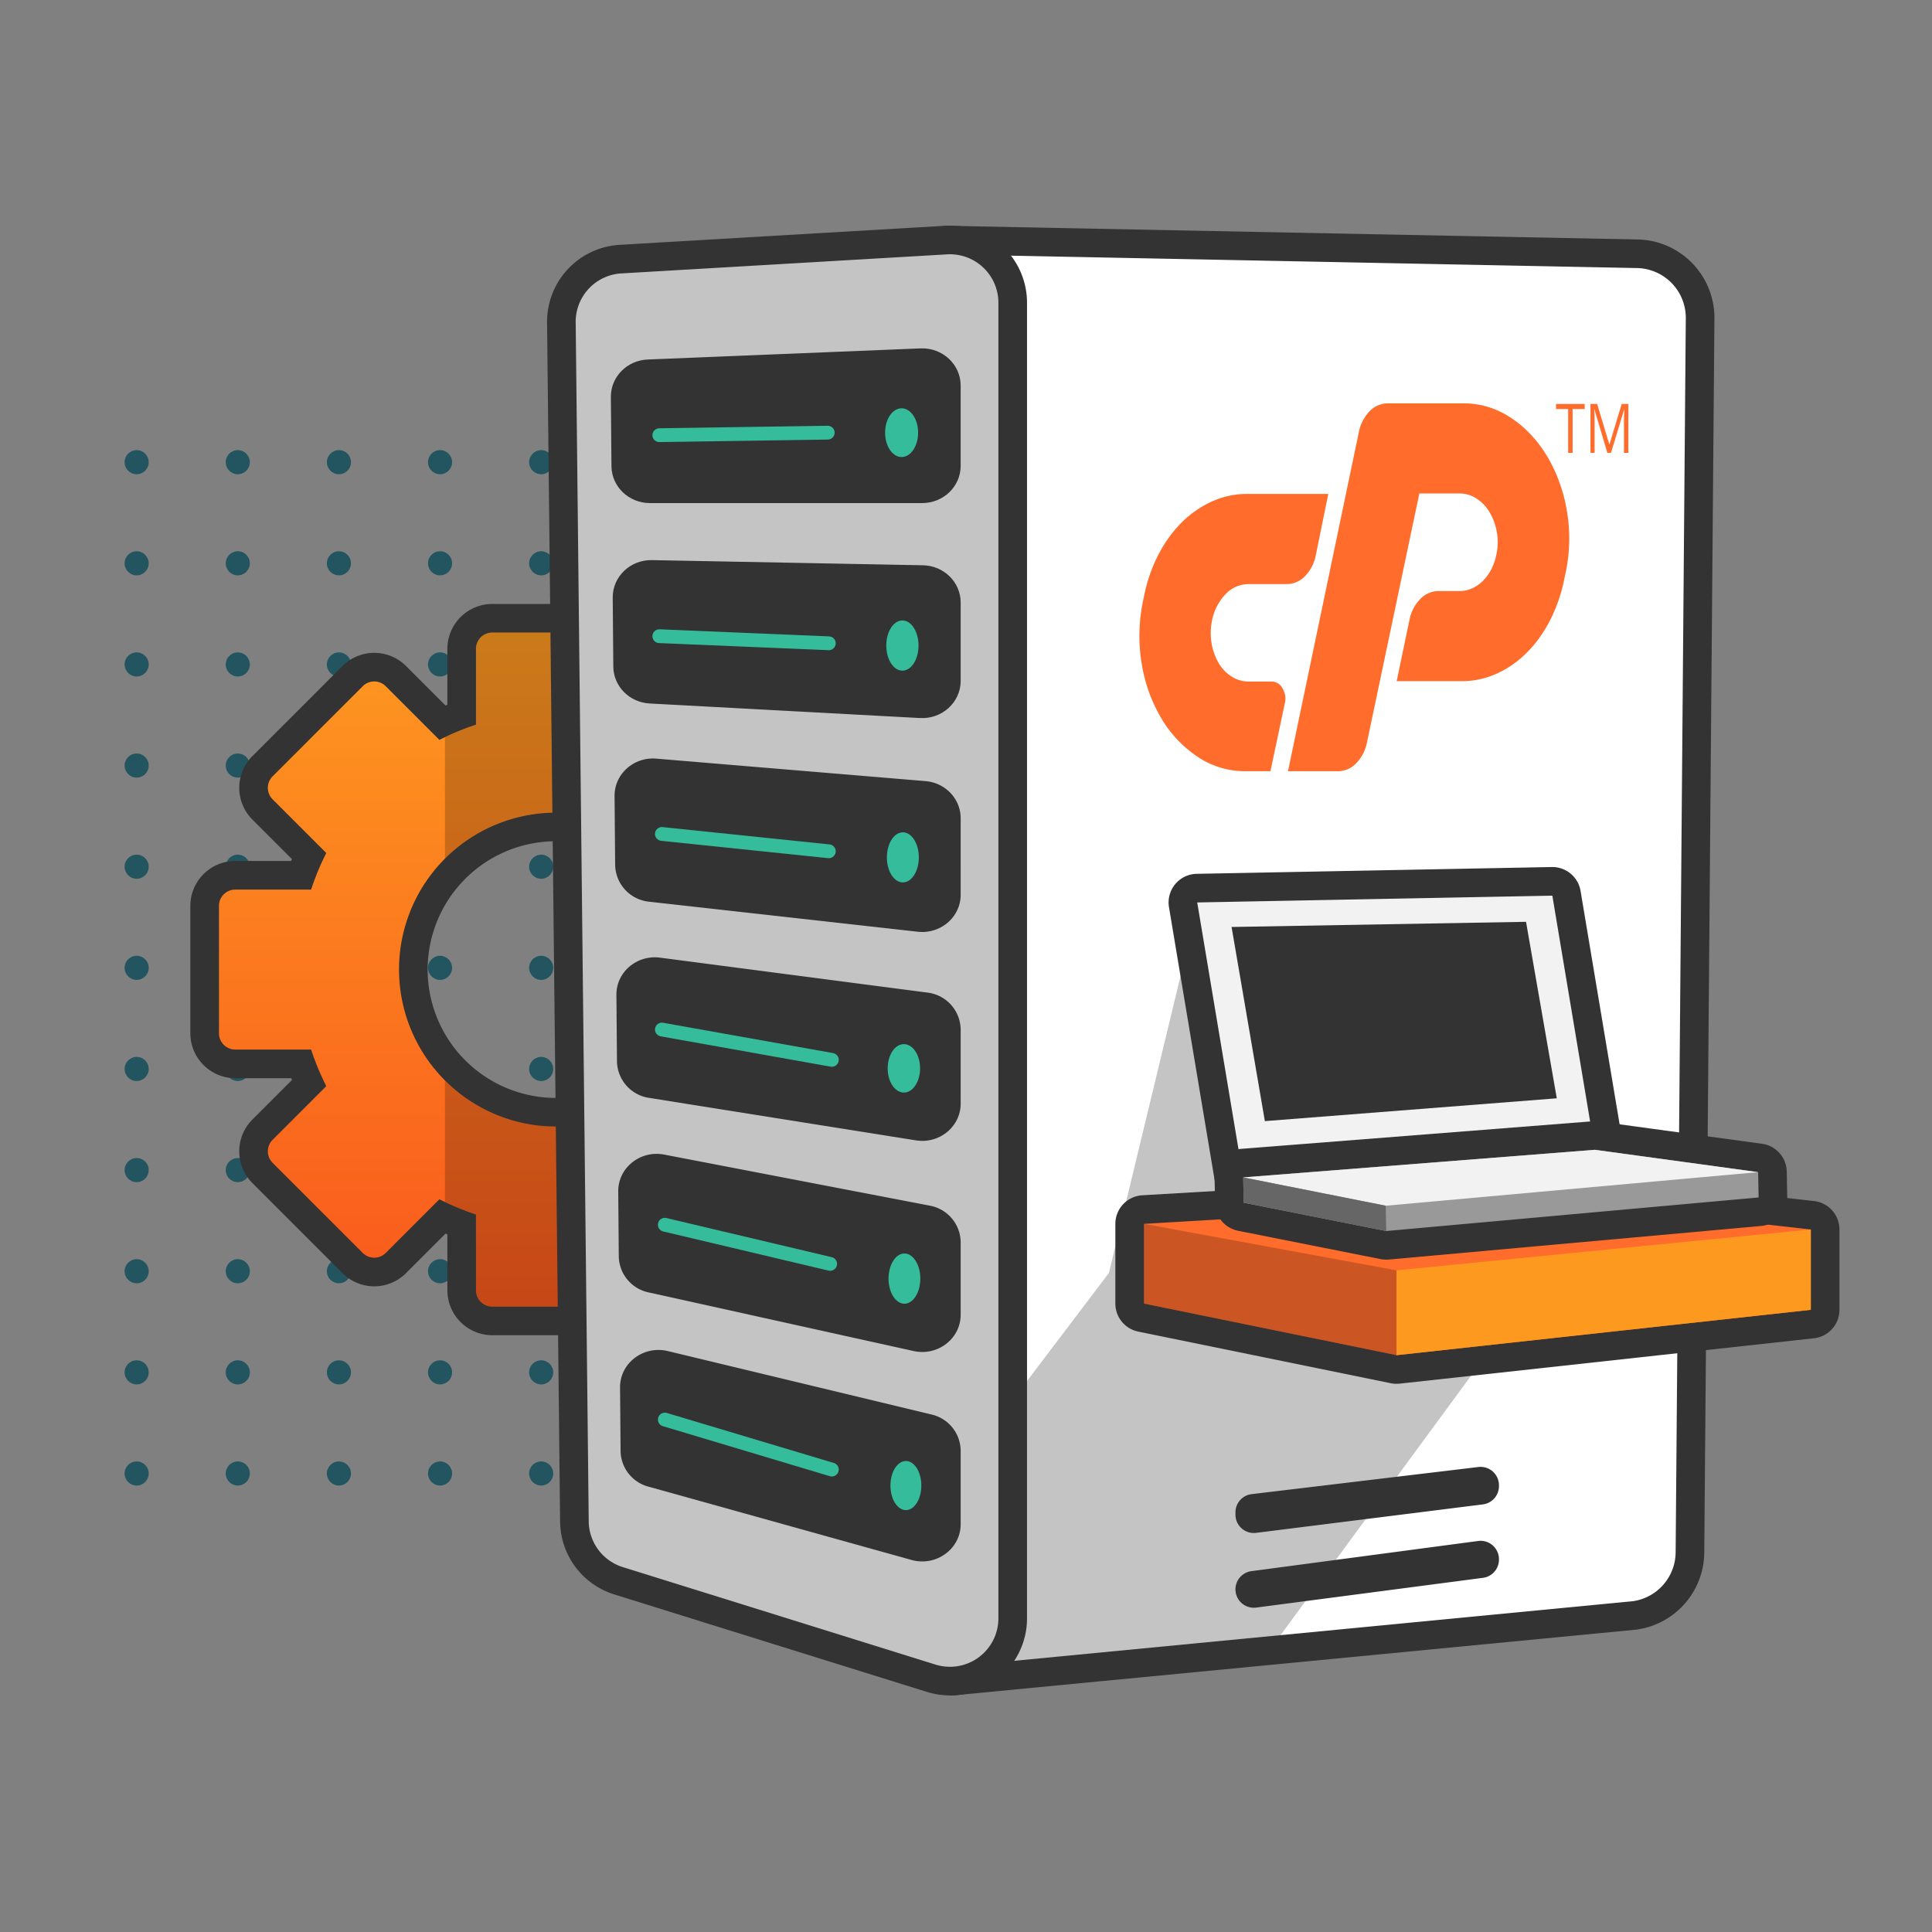 <?xml version="1.0" encoding="UTF-8"?> <svg xmlns="http://www.w3.org/2000/svg" xmlns:xlink="http://www.w3.org/1999/xlink" viewBox="0 0 1080 1080"><rect x="0" y="0" width="1080" height="1080" fill="#808080" stroke="none"/><defs><linearGradient id="Dégradé_sans_nom_137" data-name="Dégradé sans nom 137" x1="218.882" y1="734.385" x2="218.882" y2="349.615" gradientUnits="userSpaceOnUse"><stop offset="0" stop-color="#f9581d"></stop><stop offset="1" stop-color="#fe9920"></stop></linearGradient></defs><title>cPanel-V1-1</title><g id="cPanel-Lot-3-V1.1"><g><circle cx="76.392" cy="258.361" r="6.738" style="fill: #225560"></circle><circle cx="132.925" cy="258.361" r="6.738" style="fill: #225560"></circle><circle cx="132.925" cy="314.894" r="6.738" style="fill: #225560"></circle><circle cx="76.392" cy="314.894" r="6.738" style="fill: #225560"></circle><circle cx="189.458" cy="258.361" r="6.738" style="fill: #225560"></circle><circle cx="245.991" cy="258.361" r="6.738" style="fill: #225560"></circle><circle cx="245.991" cy="314.894" r="6.738" style="fill: #225560"></circle><circle cx="189.458" cy="314.894" r="6.738" style="fill: #225560"></circle><circle cx="76.392" cy="371.427" r="6.738" style="fill: #225560"></circle><circle cx="132.925" cy="371.427" r="6.738" style="fill: #225560"></circle><circle cx="132.925" cy="427.96" r="6.738" style="fill: #225560"></circle><circle cx="76.392" cy="427.96" r="6.738" style="fill: #225560"></circle><circle cx="189.458" cy="371.427" r="6.738" style="fill: #225560"></circle><circle cx="245.991" cy="371.427" r="6.738" style="fill: #225560"></circle><circle cx="245.991" cy="427.96" r="6.738" style="fill: #225560"></circle><circle cx="189.458" cy="427.96" r="6.738" style="fill: #225560"></circle><circle cx="302.524" cy="258.361" r="6.738" style="fill: #225560"></circle><circle cx="359.057" cy="258.361" r="6.738" style="fill: #225560"></circle><circle cx="359.057" cy="314.894" r="6.738" style="fill: #225560"></circle><circle cx="302.524" cy="314.894" r="6.738" style="fill: #225560"></circle><circle cx="415.59" cy="258.361" r="6.738" style="fill: #225560"></circle><circle cx="472.123" cy="258.361" r="6.738" style="fill: #225560"></circle><circle cx="472.123" cy="314.894" r="6.738" style="fill: #225560"></circle><circle cx="415.59" cy="314.894" r="6.738" style="fill: #225560"></circle><circle cx="302.524" cy="371.427" r="6.738" style="fill: #225560"></circle><circle cx="359.057" cy="371.427" r="6.738" style="fill: #225560"></circle><circle cx="359.057" cy="427.96" r="6.738" style="fill: #225560"></circle><circle cx="302.524" cy="427.96" r="6.738" style="fill: #225560"></circle><circle cx="415.59" cy="371.427" r="6.738" style="fill: #225560"></circle><circle cx="472.123" cy="371.427" r="6.738" style="fill: #225560"></circle><circle cx="472.123" cy="427.96" r="6.738" style="fill: #225560"></circle><circle cx="415.59" cy="427.96" r="6.738" style="fill: #225560"></circle><circle cx="528.656" cy="258.361" r="6.738" style="fill: #225560"></circle><circle cx="528.656" cy="314.894" r="6.738" style="fill: #225560"></circle><circle cx="585.189" cy="258.361" r="6.738" style="fill: #225560"></circle><circle cx="641.722" cy="258.361" r="6.738" style="fill: #225560"></circle><circle cx="641.722" cy="314.894" r="6.738" style="fill: #225560"></circle><circle cx="585.189" cy="314.894" r="6.738" style="fill: #225560"></circle><circle cx="528.656" cy="371.427" r="6.738" style="fill: #225560"></circle><circle cx="528.656" cy="427.96" r="6.738" style="fill: #225560"></circle><circle cx="585.189" cy="371.427" r="6.738" style="fill: #225560"></circle><circle cx="641.722" cy="371.427" r="6.738" style="fill: #225560"></circle><circle cx="641.722" cy="427.96" r="6.738" style="fill: #225560"></circle><circle cx="585.189" cy="427.96" r="6.738" style="fill: #225560"></circle><circle cx="76.392" cy="484.493" r="6.738" style="fill: #225560"></circle><circle cx="132.925" cy="484.493" r="6.738" style="fill: #225560"></circle><circle cx="132.925" cy="541.026" r="6.738" style="fill: #225560"></circle><circle cx="76.392" cy="541.026" r="6.738" style="fill: #225560"></circle><circle cx="189.458" cy="484.493" r="6.738" style="fill: #225560"></circle><circle cx="245.991" cy="484.493" r="6.738" style="fill: #225560"></circle><circle cx="245.991" cy="541.026" r="6.738" style="fill: #225560"></circle><circle cx="189.458" cy="541.026" r="6.738" style="fill: #225560"></circle><circle cx="76.392" cy="597.559" r="6.738" style="fill: #225560"></circle><circle cx="132.925" cy="597.559" r="6.738" style="fill: #225560"></circle><circle cx="132.925" cy="654.092" r="6.738" style="fill: #225560"></circle><circle cx="76.392" cy="654.092" r="6.738" style="fill: #225560"></circle><circle cx="189.458" cy="597.559" r="6.738" style="fill: #225560"></circle><circle cx="245.991" cy="597.559" r="6.738" style="fill: #225560"></circle><circle cx="245.991" cy="654.092" r="6.738" style="fill: #225560"></circle><circle cx="189.458" cy="654.092" r="6.738" style="fill: #225560"></circle><circle cx="302.524" cy="484.493" r="6.738" style="fill: #225560"></circle><circle cx="359.057" cy="484.493" r="6.738" style="fill: #225560"></circle><circle cx="359.057" cy="541.026" r="6.738" style="fill: #225560"></circle><circle cx="302.524" cy="541.026" r="6.738" style="fill: #225560"></circle><circle cx="415.59" cy="484.493" r="6.738" style="fill: #225560"></circle><circle cx="472.123" cy="484.493" r="6.738" style="fill: #225560"></circle><circle cx="472.123" cy="541.026" r="6.738" style="fill: #225560"></circle><circle cx="415.59" cy="541.026" r="6.738" style="fill: #225560"></circle><circle cx="302.524" cy="597.559" r="6.738" style="fill: #225560"></circle><circle cx="359.057" cy="597.559" r="6.738" style="fill: #225560"></circle><circle cx="359.057" cy="654.092" r="6.738" style="fill: #225560"></circle><circle cx="302.524" cy="654.092" r="6.738" style="fill: #225560"></circle><circle cx="415.59" cy="597.559" r="6.738" style="fill: #225560"></circle><circle cx="472.123" cy="597.559" r="6.738" style="fill: #225560"></circle><circle cx="472.123" cy="654.092" r="6.738" style="fill: #225560"></circle><circle cx="415.59" cy="654.092" r="6.738" style="fill: #225560"></circle><circle cx="528.656" cy="484.493" r="6.738" style="fill: #225560"></circle><circle cx="528.656" cy="541.026" r="6.738" style="fill: #225560"></circle><circle cx="585.189" cy="484.493" r="6.738" style="fill: #225560"></circle><circle cx="641.722" cy="484.493" r="6.738" style="fill: #225560"></circle><circle cx="641.722" cy="541.026" r="6.738" style="fill: #225560"></circle><circle cx="585.189" cy="541.026" r="6.738" style="fill: #225560"></circle><circle cx="528.656" cy="597.559" r="6.738" style="fill: #225560"></circle><circle cx="528.656" cy="654.092" r="6.738" style="fill: #225560"></circle><circle cx="585.189" cy="597.559" r="6.738" style="fill: #225560"></circle><circle cx="641.722" cy="597.559" r="6.738" style="fill: #225560"></circle><circle cx="641.722" cy="654.092" r="6.738" style="fill: #225560"></circle><circle cx="585.189" cy="654.092" r="6.738" style="fill: #225560"></circle><circle cx="132.925" cy="710.625" r="6.738" style="fill: #225560"></circle><circle cx="76.392" cy="710.625" r="6.738" style="fill: #225560"></circle><circle cx="245.991" cy="710.625" r="6.738" style="fill: #225560"></circle><circle cx="189.458" cy="710.625" r="6.738" style="fill: #225560"></circle><circle cx="76.392" cy="767.158" r="6.738" style="fill: #225560"></circle><circle cx="132.925" cy="767.158" r="6.738" style="fill: #225560"></circle><circle cx="132.925" cy="823.691" r="6.738" style="fill: #225560"></circle><circle cx="76.392" cy="823.691" r="6.738" style="fill: #225560"></circle><circle cx="189.458" cy="767.158" r="6.738" style="fill: #225560"></circle><circle cx="245.991" cy="767.158" r="6.738" style="fill: #225560"></circle><circle cx="245.991" cy="823.691" r="6.738" style="fill: #225560"></circle><circle cx="189.458" cy="823.691" r="6.738" style="fill: #225560"></circle><circle cx="359.057" cy="710.625" r="6.738" style="fill: #225560"></circle><circle cx="302.524" cy="710.625" r="6.738" style="fill: #225560"></circle><circle cx="472.123" cy="710.625" r="6.738" style="fill: #225560"></circle><circle cx="415.59" cy="710.625" r="6.738" style="fill: #225560"></circle><circle cx="302.524" cy="767.158" r="6.738" style="fill: #225560"></circle><circle cx="359.057" cy="767.158" r="6.738" style="fill: #225560"></circle><circle cx="359.057" cy="823.691" r="6.738" style="fill: #225560"></circle><circle cx="302.524" cy="823.691" r="6.738" style="fill: #225560"></circle><circle cx="415.59" cy="767.158" r="6.738" style="fill: #225560"></circle><circle cx="472.123" cy="767.158" r="6.738" style="fill: #225560"></circle><circle cx="472.123" cy="823.691" r="6.738" style="fill: #225560"></circle><circle cx="415.59" cy="823.691" r="6.738" style="fill: #225560"></circle><circle cx="528.656" cy="710.625" r="6.738" style="fill: #225560"></circle><circle cx="641.722" cy="710.625" r="6.738" style="fill: #225560"></circle><circle cx="585.189" cy="710.625" r="6.738" style="fill: #225560"></circle><circle cx="528.656" cy="767.158" r="6.738" style="fill: #225560"></circle><circle cx="528.656" cy="823.691" r="6.738" style="fill: #225560"></circle><circle cx="585.189" cy="767.158" r="6.738" style="fill: #225560"></circle><circle cx="641.722" cy="767.158" r="6.738" style="fill: #225560"></circle><circle cx="641.722" cy="823.691" r="6.738" style="fill: #225560"></circle><circle cx="585.189" cy="823.691" r="6.738" style="fill: #225560"></circle></g><g><path d="M275.181,734.385a13.109,13.109,0,0,1-13.095-13.1V681.753a147.282,147.282,0,0,1-15.657-6.5l-27.964,27.966a13.1,13.1,0,0,1-18.519,0l-50.371-50.374a13.092,13.092,0,0,1,0-18.519l27.963-27.963a147.929,147.929,0,0,1-6.494-15.657H131.508a13.109,13.109,0,0,1-13.1-13.1V506.383a13.109,13.109,0,0,1,13.1-13.095h39.537a147.826,147.826,0,0,1,6.494-15.657l-27.964-27.964a13.093,13.093,0,0,1,0-18.52l50.369-50.37a13.095,13.095,0,0,1,18.518,0l27.964,27.964a148,148,0,0,1,15.657-6.494V362.709a13.109,13.109,0,0,1,13.095-13.094H314.8V458.259h-4a83.742,83.742,0,0,0,0,167.483l5.827-.068,2.728,108.711Z" style="fill: url(#Dégradé_sans_nom_137)"></path><g style="opacity: 0.2"><path d="M248.728,603.957V671.92a143.044,143.044,0,0,0,17.358,6.962V721.29a9.1,9.1,0,0,0,9.095,9.1H315.25L312.724,629.72C288.505,629.72,264.62,619.878,248.728,603.957Z"></path><path d="M275.179,353.615a9.1,9.1,0,0,0-9.095,9.094v42.409a143.167,143.167,0,0,0-17.356,6.96v67.966A87.467,87.467,0,0,1,310.8,454.259V353.615Z"></path></g><path d="M346.415,353.615a9.1,9.1,0,0,1,9.095,9.095v42.408a143.3,143.3,0,0,1,20.454,8.483l30-30a9.1,9.1,0,0,1,12.862,0l50.37,50.372a9.094,9.094,0,0,1,0,12.862l-30,30a143.337,143.337,0,0,1,8.483,20.453h42.409a9.1,9.1,0,0,1,9.094,9.095v71.234a9.1,9.1,0,0,1-9.094,9.1H447.678a143.3,143.3,0,0,1-8.483,20.454l30,30a9.093,9.093,0,0,1,0,12.861L418.821,700.4a9.1,9.1,0,0,1-12.863,0l-30-30a143.243,143.243,0,0,1-20.454,8.485V721.29a9.1,9.1,0,0,1-9.094,9.1H275.181a9.1,9.1,0,0,1-9.095-9.1V678.882a143.291,143.291,0,0,1-20.454-8.485l-30,30a9.1,9.1,0,0,1-12.864,0L152.4,650.023a9.091,9.091,0,0,1,0-12.861l30-30a143.416,143.416,0,0,1-8.483-20.454H131.508a9.1,9.1,0,0,1-9.1-9.1V506.383a9.1,9.1,0,0,1,9.1-9.095h42.408a143.453,143.453,0,0,1,8.483-20.453l-30-30a9.093,9.093,0,0,1,0-12.862l50.369-50.372a9.1,9.1,0,0,1,12.862,0l30,30a143.3,143.3,0,0,1,20.454-8.483V362.71a9.1,9.1,0,0,1,9.095-9.095h71.236M310.8,629.742A87.742,87.742,0,1,0,223.056,542,87.839,87.839,0,0,0,310.8,629.742m35.618-292.127H275.179a25.123,25.123,0,0,0-25.095,25.095v31.261c-.343.141-.687.284-1.029.427l-22.106-22.106a25.1,25.1,0,0,0-35.487,0L141.09,422.663a25.1,25.1,0,0,0,0,35.489L163.2,480.259q-.215.514-.427,1.029H131.508a25.124,25.124,0,0,0-25.1,25.095v71.234a25.124,25.124,0,0,0,25.1,25.1h31.261c.141.343.284.687.427,1.029L141.09,625.848a25.095,25.095,0,0,0,0,35.489l50.369,50.371a25.1,25.1,0,0,0,35.491,0L249.056,689.6q.514.216,1.03.427V721.29a25.124,25.124,0,0,0,25.095,25.1h71.233a25.123,25.123,0,0,0,25.094-25.1V690.028q.516-.212,1.03-.427l22.1,22.107a25.1,25.1,0,0,0,35.486.006l50.376-50.378a25.092,25.092,0,0,0,0-35.49l-22.1-22.105c.144-.342.286-.686.427-1.029h31.262a25.123,25.123,0,0,0,25.094-25.1V506.383a25.123,25.123,0,0,0-25.094-25.095H458.825q-.211-.514-.427-1.029L480.5,458.152a25.092,25.092,0,0,0,0-35.491l-50.367-50.369a25.1,25.1,0,0,0-35.489,0L372.54,394.4q-.515-.215-1.03-.427V362.71a25.123,25.123,0,0,0-25.095-25.095ZM310.8,613.742A71.742,71.742,0,1,1,382.539,542,71.822,71.822,0,0,1,310.8,613.742Z" style="fill: #333"></path></g><path d="M528.969,134.2l386.578,7.656a35.833,35.833,0,0,1,34.824,36.114l-5.677,689.859a35.833,35.833,0,0,1-30.8,35.183L532.464,939.768Z" style="fill: #fff"></path><polygon points="667.312 514.982 619.89 711.578 562.422 787.431 565.427 911.599 549.651 939.768 705.982 927.468 837.927 747.798 667.312 514.982" style="fill: #c4c4c4"></polygon><path d="M528.969,134.2l386.578,7.656a35.833,35.833,0,0,1,34.824,36.114l-5.677,689.859a35.833,35.833,0,0,1-30.8,35.183L532.464,939.768Z" style="fill: none;stroke: #333;stroke-linecap: round;stroke-linejoin: round;stroke-width: 16px"></path><path d="M313.813,180.267,321.1,850.531a35.092,35.092,0,0,0,24.646,33.121l174.829,54.5a35.092,35.092,0,0,0,45.536-33.5V169.232A35.092,35.092,0,0,0,528.969,134.2L346.854,144.853A35.093,35.093,0,0,0,313.813,180.267Z" style="fill: #c4c4c4;stroke: #333;stroke-linecap: round;stroke-linejoin: round;stroke-width: 16px"></path><path d="M690.624,845.426v1.265a10.269,10.269,0,0,0,11.548,10.189l126.765-15.916a10.27,10.27,0,0,0,8.99-10.189v-.508a10.269,10.269,0,0,0-11.489-10.2L699.674,835.23A10.268,10.268,0,0,0,690.624,845.426Z" style="fill: #333"></path><path d="M690.624,888.461h0a10.269,10.269,0,0,1,8.915-10.179L826.3,861.418A10.269,10.269,0,0,1,837.927,871.6v.237a10.27,10.27,0,0,1-8.934,10.182L702.228,898.643A10.268,10.268,0,0,1,690.624,888.461Z" style="fill: #333"></path><path d="M343.434,221.9l.329,38.682c.088,10.345,8.814,18.687,19.548,18.687h152.2c10.8,0,19.549-8.436,19.549-18.841v-44.9c0-10.718-9.264-19.277-20.375-18.824l-152.533,6.217C351.628,203.348,343.347,211.742,343.434,221.9Z" style="fill: #333;stroke: #333;stroke-miterlimit: 10;stroke-width: 3.911px"></path><path d="M344.473,334.053l.328,38.589c.084,9.938,8.162,18.1,18.458,18.658l151.166,8.139c11.208.6,20.639-7.993,20.639-18.812V336.784c0-10.26-8.518-18.634-19.162-18.837l-151.5-2.886C353.4,314.851,344.382,323.441,344.473,334.053Z" style="fill: #333;stroke: #333;stroke-miterlimit: 10;stroke-width: 3.911px"></path><path d="M345.5,444.955l.328,38.605a19.111,19.111,0,0,0,17.3,18.561L513.263,518.9c11.611,1.3,21.8-7.45,21.8-18.716V457.371c0-9.776-7.756-17.927-17.86-18.771L366.737,426.029C355.254,425.07,345.406,433.846,345.5,444.955Z" style="fill: #333;stroke: #333;stroke-miterlimit: 10;stroke-width: 3.911px"></path><path d="M346.531,556.1l.317,37.263A19.067,19.067,0,0,0,363.21,611.8l149.119,23.74c11.908,1.9,22.735-6.957,22.735-18.589V575.469A19.088,19.088,0,0,0,518.142,556.8L368.705,537.273C356.909,535.732,346.433,544.624,346.531,556.1Z" style="fill: #333;stroke: #333;stroke-miterlimit: 10;stroke-width: 3.911px"></path><path d="M347.551,665.975l.309,36.379a19.011,19.011,0,0,0,15.174,18.209l148.108,32.768c12.243,2.709,23.922-6.256,23.922-18.364v-40.6a19.03,19.03,0,0,0-15.722-18.477L370.925,647.344C358.766,645.005,347.449,654.026,347.551,665.975Z" style="fill: #333;stroke: #333;stroke-miterlimit: 10;stroke-width: 3.911px"></path><path d="M348.568,775.594l.3,35.609a18.959,18.959,0,0,0,14.118,17.946l147.1,40.991c12.5,3.484,24.978-5.557,24.978-18.1V810.9a18.987,18.987,0,0,0-14.814-18.281l-147.4-35.46C360.45,754.176,348.463,763.276,348.568,775.594Z" style="fill: #333;stroke: #333;stroke-miterlimit: 10;stroke-width: 3.911px"></path><ellipse cx="504.001" cy="241.862" rx="9.23" ry="13.624" style="fill: #35bd9b"></ellipse><ellipse cx="504.45" cy="360.862" rx="9.014" ry="14.037" style="fill: #35bd9b"></ellipse><ellipse cx="504.7" cy="479.271" rx="8.931" ry="13.995" style="fill: #35bd9b"></ellipse><ellipse cx="505.273" cy="597.211" rx="9.056" ry="13.541" style="fill: #35bd9b"></ellipse><ellipse cx="505.581" cy="714.753" rx="8.881" ry="14.036" style="fill: #35bd9b"></ellipse><ellipse cx="506.396" cy="830.429" rx="8.632" ry="13.727" style="fill: #35bd9b"></ellipse><line x1="368.569" y1="243.266" x2="462.706" y2="241.862" style="fill: none;stroke: #35bd9b;stroke-linecap: round;stroke-linejoin: round;stroke-width: 7.715px"></line><line x1="368.569" y1="355.633" x2="463.32" y2="359.596" style="fill: none;stroke: #35bd9b;stroke-linecap: round;stroke-linejoin: round;stroke-width: 7.715px"></line><line x1="370.002" y1="466.183" x2="463.32" y2="475.872" style="fill: none;stroke: #35bd9b;stroke-linecap: round;stroke-linejoin: round;stroke-width: 7.715px"></line><line x1="370.002" y1="575.523" x2="465.009" y2="592.477" style="fill: none;stroke: #35bd9b;stroke-linecap: round;stroke-linejoin: round;stroke-width: 7.715px"></line><line x1="371.64" y1="684.642" x2="464.055" y2="706.523" style="fill: none;stroke: #35bd9b;stroke-linecap: round;stroke-linejoin: round;stroke-width: 7.715px"></line><line x1="371.64" y1="793.541" x2="465.009" y2="821.505" style="fill: none;stroke: #35bd9b;stroke-linecap: round;stroke-linejoin: round;stroke-width: 7.715px"></line><g id="Layer_1-2" data-name="Layer 1-2"><path d="M697.071,276.111h45.457L735.5,310.557a22.818,22.818,0,0,1-6.034,11.567,14.151,14.151,0,0,1-10.258,4.37H698.077a17.751,17.751,0,0,0-12.739,5.4,29.585,29.585,0,0,0-7.744,14.652,34.719,34.719,0,0,0-.3,13.11,32.546,32.546,0,0,0,3.895,10.925,22.315,22.315,0,0,0,7.241,7.583,17.569,17.569,0,0,0,9.654,2.828h12.873a6.839,6.839,0,0,1,5.934,3.727,10.871,10.871,0,0,1,1.341,8.354l-8.046,38.045H696.106a47.1,47.1,0,0,1-26.651-8.1A66.437,66.437,0,0,1,649.2,401.554a86.784,86.784,0,0,1-10.962-30.418,95.277,95.277,0,0,1,.711-35.131l.805-3.856c3.4-16.105,10.856-30.332,21.213-40.486a57.546,57.546,0,0,1,16.761-11.439A47.02,47.02,0,0,1,697.071,276.111Z" style="fill: #ff6c2c"></path><path d="M720,431.116l39.631-189.707a22.814,22.814,0,0,1,6.034-11.568,14.134,14.134,0,0,1,10.251-4.37h42.045a47.116,47.116,0,0,1,26.65,8.1c16,10.43,27.48,29.493,31.277,51.925a91.185,91.185,0,0,1-.8,35.131l-.805,3.856a88.711,88.711,0,0,1-8.045,22.749c-10.917,21-29.35,33.6-49.078,33.546H780.751l7.241-34.7a22.681,22.681,0,0,1,6.034-11.31,14.151,14.151,0,0,1,10.258-4.37H815.95c9.665.013,18.109-8.345,20.516-20.308a32.078,32.078,0,0,0,.268-12.638,32.515,32.515,0,0,0-3.922-10.925,23.617,23.617,0,0,0-7.241-7.712,17.029,17.029,0,0,0-9.621-2.956H793.423L764.057,415.435a22.7,22.7,0,0,1-6.034,11.311,13.947,13.947,0,0,1-10.057,4.37Z" style="fill: #ff6c2c"></path><path d="M879.094,253.156h-2.487V228.65h-6.772v-2.819h16.031v2.819h-6.772Z" style="fill: #ff6c2c"></path><path d="M898.544,253.156,891.29,228.9h-.114q.2,2.879.2,6.855v17.4h-2.293V225.831h3.741l6.772,22.535h.12l6.826-22.535h3.714v27.325H907.8V235.548c0-2.022.074-4.207.208-6.581H907.9l-7.348,24.189Z" style="fill: #ff6c2c"></path></g><g><path d="M780.647,765.556a8,8,0,0,1-1.6-.162L637.884,736.537a8,8,0,0,1-6.4-7.838V684.138a8,8,0,0,1,7.533-7.987l227.1-13.316c.155-.009.312-.014.468-.014a7.924,7.924,0,0,1,.9.051l145.666,16.47a8,8,0,0,1,7.1,7.949V732.2a8,8,0,0,1-7.13,7.952L781.519,765.508A7.949,7.949,0,0,1,780.647,765.556Z" style="fill: #ff6c2c"></path><path d="M866.591,670.821l145.666,16.47V732.2l-231.61,25.356L639.486,728.7V684.137l227.105-13.316m0-16c-.312,0-.624.01-.936.028l-227.1,13.316a16,16,0,0,0-15.064,15.972V728.7a16,16,0,0,0,12.8,15.676l141.161,28.857a16,16,0,0,0,4.945.229L1014,748.105a16,16,0,0,0,14.259-15.9V687.291a16,16,0,0,0-14.2-15.9L868.389,654.923a15.9,15.9,0,0,0-1.8-.1Z" style="fill: #333"></path></g><polygon points="1012.257 687.291 1012.257 732.2 780.647 757.556 780.647 710.124 1012.257 687.291" style="fill: #fe9920"></polygon><polygon points="639.486 728.699 639.486 684.137 780.647 710.124 780.647 757.556 639.486 728.699" style="opacity: 0.2"></polygon><g id="PC_Nuage" data-name="PC+Nuage"><g><path d="M694.954,666.175a8,8,0,0,1-7.884-6.681l-25.706-153.7a8,8,0,0,1,7.738-9.319l198.664-3.8a8,8,0,0,1,7.888,6.68l23.771,142.076a8,8,0,0,1-7.265,9.3L695.587,666.15C695.375,666.167,695.163,666.175,694.954,666.175Z" style="fill: #f2f2f2"></path><path d="M867.764,500.675l23.77,142.076L694.961,658.175l-25.706-153.7,198.509-3.8m0-16-.31,0-198.509,3.8a16,16,0,0,0-15.475,18.636l25.706,153.7a16,16,0,0,0,15.767,13.361q.628,0,1.265-.049L892.785,658.7a16,16,0,0,0,14.529-18.591L883.545,498.035a16,16,0,0,0-15.777-13.36Z" style="fill: #333"></path></g><polygon points="870.25 613.957 853.062 515.295 688.457 518.185 707.067 626.712 870.25 613.957" style="fill: #333"></polygon><g><path d="M774.907,696.158a8,8,0,0,1-1.558-.153l-79.676-15.83a8,8,0,0,1-6.441-7.694l-.27-14.153a8,8,0,0,1,7.373-8.129l196.573-15.424c.209-.016.417-.024.626-.024a8.024,8.024,0,0,1,1.084.073L983.894,647.3a8,8,0,0,1,6.915,7.773l.27,14.153a8,8,0,0,1-7.28,8.122L775.626,696.126C775.387,696.147,775.146,696.158,774.907,696.158Z" style="fill: #999"></path><path d="M891.534,642.751,982.81,655.23l.27,14.153L774.907,688.158l-79.676-15.83-.27-14.153,196.573-15.424m0-16q-.625,0-1.251.049L693.709,642.224a16,16,0,0,0-14.745,16.257l.27,14.153a16,16,0,0,0,12.88,15.387l79.675,15.83a16.024,16.024,0,0,0,3.118.307c.479,0,.959-.022,1.437-.065l208.174-18.775a16,16,0,0,0,14.559-16.241l-.27-14.153a16,16,0,0,0-13.83-15.547L893.7,626.9a16.049,16.049,0,0,0-2.168-.147Z" style="fill: #333"></path></g><polygon points="982.81 655.23 774.637 674.005 694.961 658.175 891.534 642.751 982.81 655.23" style="fill: #f2f2f2"></polygon><polygon points="774.637 674.005 774.907 688.158 695.231 672.328 694.961 658.175 774.637 674.005" style="fill: #666"></polygon></g></g></svg> 